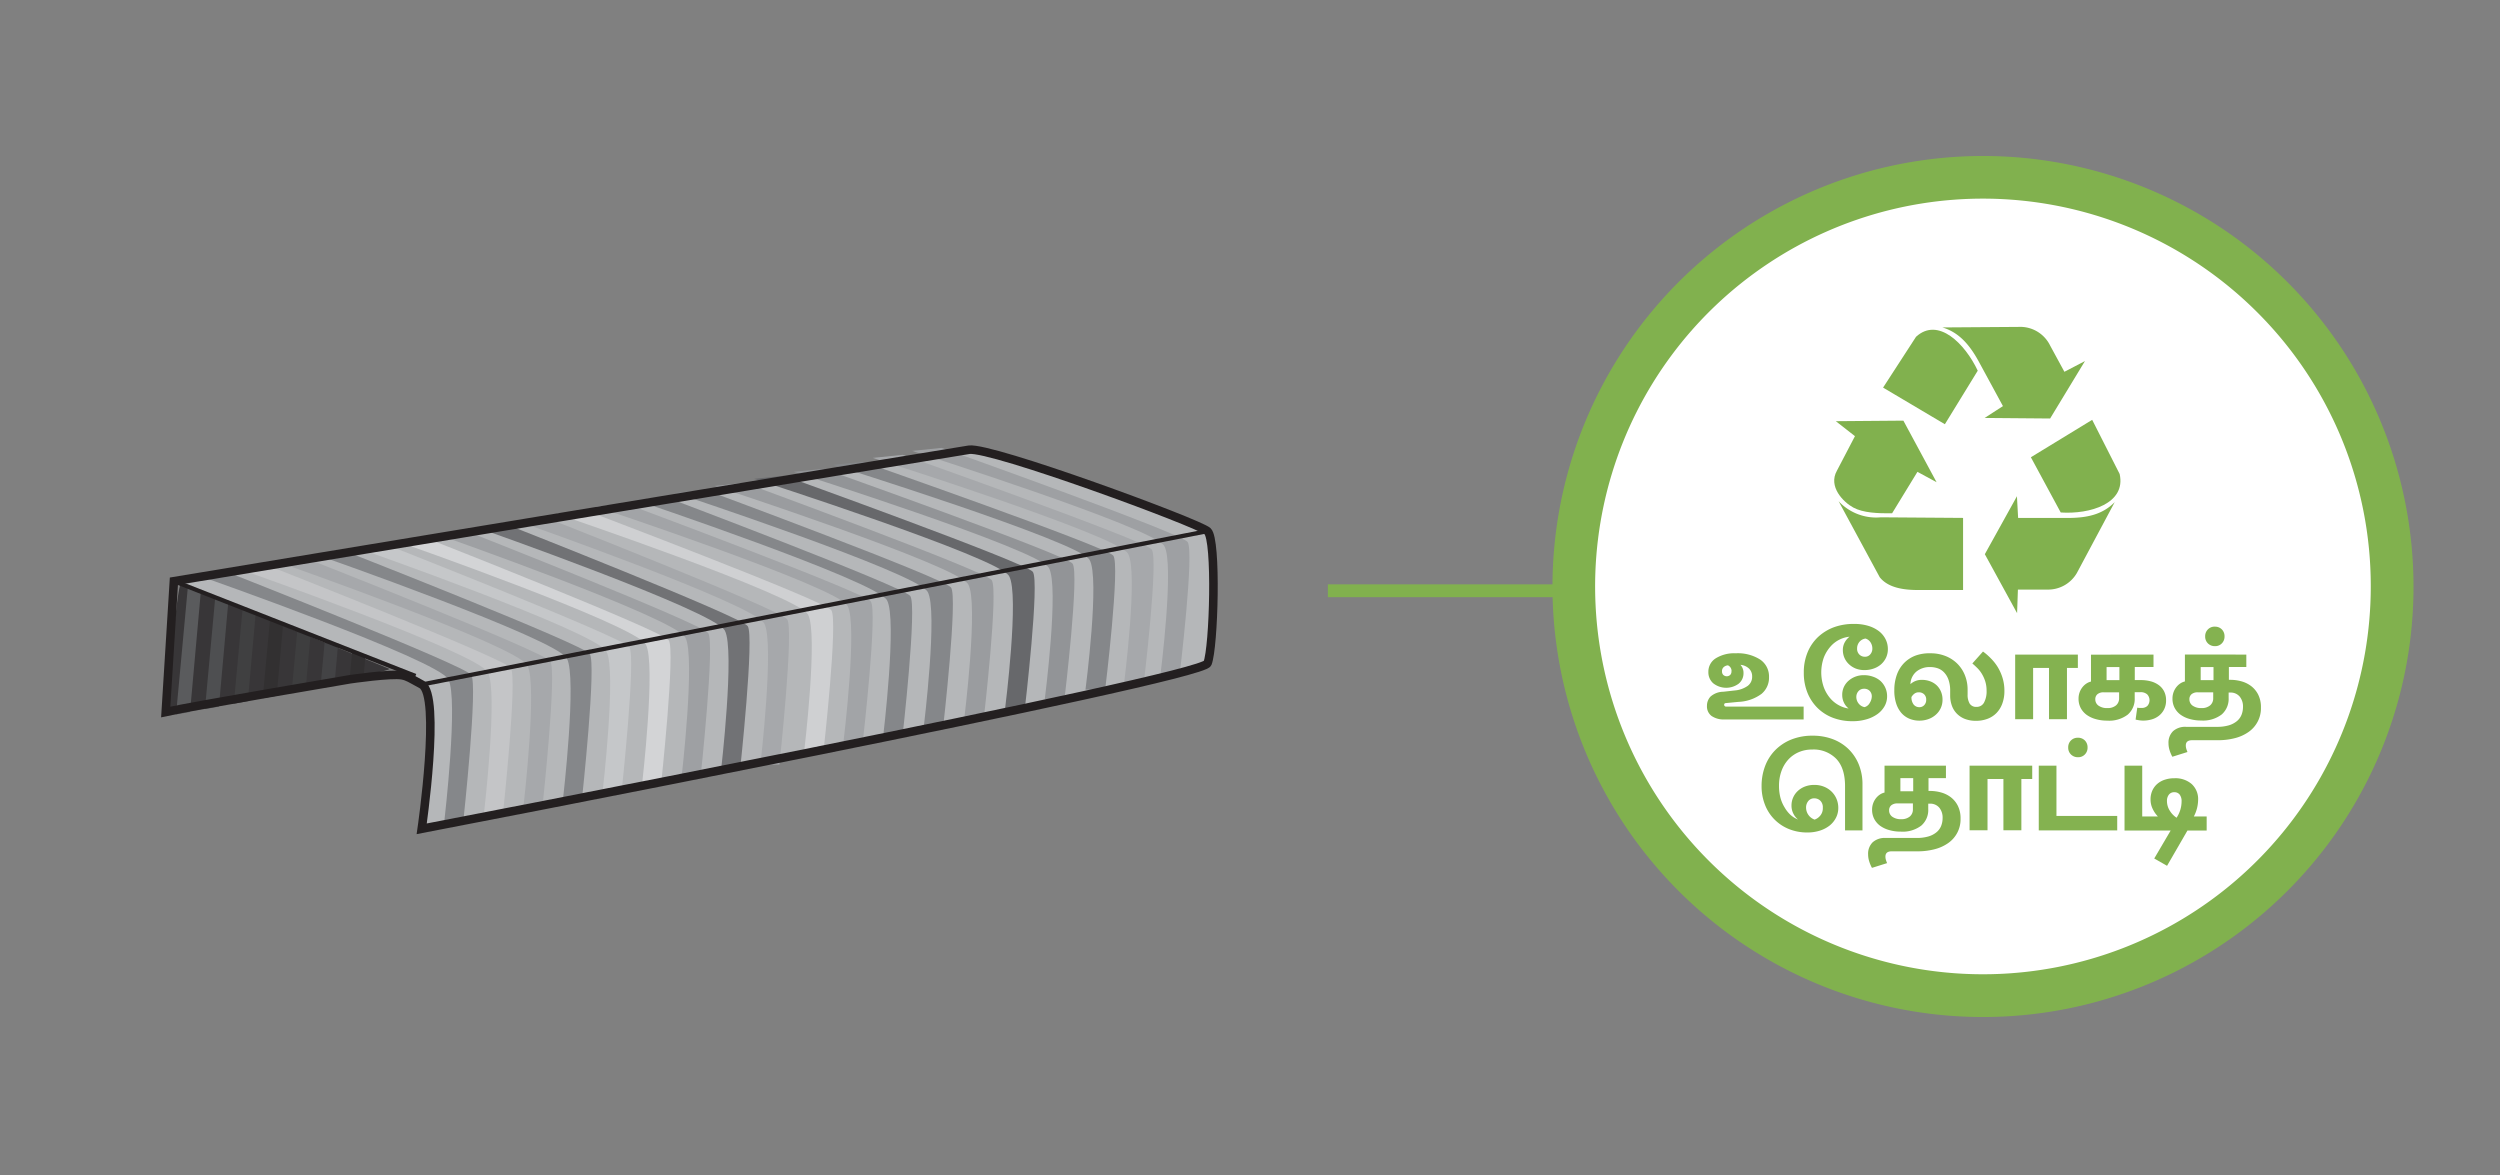 <svg xmlns="http://www.w3.org/2000/svg" viewBox="0 0 585 275"><rect x="0" y="0" width="585" height="275" fill="#808080" stroke="none"/><defs><style>.cls-1{fill:#383638;}.cls-2{fill:#5a5b5d;}.cls-3{fill:#4e4f51;}.cls-4{fill:#404041;}.cls-5{fill:#323031;}.cls-6{fill:#3e3e3f;}.cls-7{fill:#434345;}.cls-8{fill:#b5b7b9;}.cls-9{fill:#85878a;}.cls-10{fill:#c4c5c7;}.cls-11{fill:#a6a8ab;}.cls-12{fill:#c5c7c9;}.cls-13{fill:#d3d4d6;}.cls-14{fill:#9ea0a3;}.cls-15{fill:#717275;}.cls-16{fill:#cfd0d2;}.cls-17{fill:#a2a4a7;}.cls-18{fill:#9a9c9f;}.cls-19{fill:#67686b;}.cls-20{fill:#929497;}.cls-21,.cls-22{fill:none;stroke:#231f20;stroke-miterlimit:10;}.cls-21{stroke-width:2px;}.cls-23,.cls-25{fill:#81b14e;}.cls-24{fill:#fff;}.cls-25{fill-rule:evenodd;}.cls-26{fill:#84b250;}</style></defs><title>3.whattodo 80-1</title><g id="B:_78_80" data-name="B: 78,80"><g id="_80_body1-steel_wire" data-name="80 body1-steel wire"><path class="cls-1" d="M91.08,156.5,42.34,136.62c-.88-.34-3.56,30-3.56,30S92.84,157.21,91.08,156.5Z"/><polygon class="cls-2" points="43.99 137.03 41.2 167.18 44.47 166.6 47.12 137.03 43.99 137.03"/><polygon class="cls-3" points="50.74 135.76 47.96 165.92 51.23 165.34 53.88 135.76 50.74 135.76"/><polygon class="cls-4" points="57.5 134.5 54.72 164.65 57.99 164.07 60.64 134.5 57.5 134.5"/><polygon class="cls-5" points="64.26 133.24 61.47 163.39 64.75 162.81 67.39 133.24 64.26 133.24"/><polygon class="cls-6" points="71.02 131.97 68.23 162.13 71.5 161.55 74.15 131.97 71.02 131.97"/><polygon class="cls-7" points="77.77 130.71 74.99 160.87 78.26 160.28 80.91 130.71 77.77 130.71"/><polygon class="cls-5" points="84.53 129.45 81.74 159.6 85.02 159.02 87.67 129.45 84.53 129.45"/><path class="cls-8" d="M40.69,136s180.93-30,186.07-30.76,53.61,17.1,55.8,19.06,1.48,27.24,0,30.91S98.68,193.94,98.68,193.94s4.56-31.28,0-33.77c-2.71-1.48-2-2.47-3.31-2.72C92.84,157,40.69,136,40.69,136Z"/><path class="cls-9" d="M104,191.89s3.31-28.49.91-32.93c-2.5-4.63-57.81-24.05-57.81-24.05l6.76-.77s54.78,21.51,56.4,23.77-1.82,34-1.82,34Z"/><path class="cls-10" d="M113.26,190.26s3.31-28.49.91-32.93c-2.5-4.63-57.81-24.05-57.81-24.05l6.76-.77s54.78,21.51,56.4,23.77-1.82,34-1.82,34Z"/><path class="cls-11" d="M122.5,188.63s3.31-28.49.91-32.93c-2.5-4.63-57.81-24-57.81-24l6.76-.77s54.78,21.51,56.4,23.77-1.82,34-1.82,34Z"/><path class="cls-9" d="M131.74,187s3.31-28.49.91-32.93c-2.5-4.63-57.81-24-57.81-24l6.76-.77S136.38,150.76,138,153s-1.82,34-1.82,34Z"/><path class="cls-12" d="M141,185.37s3.31-28.49.91-32.93c-2.5-4.63-57.81-24.05-57.81-24.05l6.76-.77s54.78,21.51,56.4,23.77-1.82,34-1.82,34Z"/><path class="cls-13" d="M150.22,183.74s3.31-28.49.91-32.93c-2.5-4.63-57.81-24-57.81-24l6.76-.77s54.78,21.51,56.4,23.77-1.82,34-1.82,34Z"/><path class="cls-14" d="M159.46,182.11s3.31-28.49.91-32.93c-2.5-4.63-57.81-24.05-57.81-24.05l6.76-.77s54.78,21.51,56.4,23.77-1.82,34-1.82,34Z"/><path class="cls-15" d="M168.7,180.48s3.31-28.49.91-32.93c-2.5-4.63-57.81-24.05-57.81-24.05l6.76-.77s54.78,21.51,56.4,23.77-1.82,34-1.82,34Z"/><path class="cls-11" d="M177.94,178.85s3.31-28.49.91-32.94c-2.5-4.62-57.81-24-57.81-24l6.76-.77s54.78,21.51,56.4,23.77-1.82,34-1.82,34Z"/><path class="cls-16" d="M188.15,176.08s3.36-27.93.92-32.29c-2.54-4.53-58.79-23.56-58.79-23.56l6.87-.76s55.71,21.08,57.37,23.3-1.85,33.31-1.85,33.31Z"/><path class="cls-17" d="M197.39,173.44s3.36-27.43.92-31.71c-2.54-4.45-58.79-23.15-58.79-23.15l6.87-.74s55.71,20.7,57.37,22.88-1.85,32.72-1.85,32.72Z"/><path class="cls-9" d="M206.63,172.59s3.36-27.82.92-32.15C205,135.92,148.76,117,148.76,117l6.87-.75s55.71,21,57.37,23.21-1.85,33.17-1.85,33.17Z"/><path class="cls-9" d="M216.15,170.2s3.38-27.44.92-31.72C214.52,134,158,115.32,158,115.32l6.91-.74s56,20.71,57.63,22.89-1.85,32.73-1.85,32.73Z"/><path class="cls-18" d="M225.63,168.24s3.39-27.28.93-31.53c-2.57-4.43-59.32-23-59.32-23l6.93-.74s56.22,20.59,57.88,22.76-1.86,32.53-1.86,32.53Z"/><path class="cls-19" d="M235.18,165.92s3.42-26.94.94-31.14c-2.58-4.38-59.64-22.73-59.64-22.73l7-.73s56.52,20.33,58.19,22.47-1.87,32.13-1.87,32.13Z"/><path class="cls-20" d="M244.48,163.58s3.42-26.59.94-30.73c-2.58-4.32-59.7-22.44-59.7-22.44l7-.72s56.57,20.07,58.25,22.18-1.88,31.71-1.88,31.71Z"/><path class="cls-9" d="M254,161.39s3.44-26.31.94-30.42c-2.59-4.27-60-22.2-60-22.2l7-.71S258.81,127.92,260.5,130s-1.89,31.38-1.89,31.38Z"/><path class="cls-11" d="M263,160.17s3.42-26.51.94-30.65c-2.58-4.3-59.72-22.37-59.72-22.37l7-.72s56.59,20,58.27,22.12-1.88,31.62-1.88,31.62Z"/><path class="cls-14" d="M271.51,158.18s3.37-26.34.92-30.44c-2.55-4.28-59-22.23-59-22.23l6.9-.71s55.9,19.88,57.56,22S276,158.18,276,158.18Z"/><path class="cls-21" d="M38.78,166.6,40.69,136s180.93-30,186.07-30.76,53.61,17.1,55.8,19.06,1.48,27.24,0,30.91S98.68,193.94,98.68,193.94s4.56-31.28,0-33.77c-2.71-1.48-3.3-1.91-4.58-2.15-2.53-.49-12.25.94-12.25.94S45.05,165.2,38.78,166.6Z"/><line class="cls-22" x1="98.68" y1="160.17" x2="282.56" y2="124.28"/><line class="cls-22" x1="40.69" y1="135.98" x2="97.22" y2="158.18"/></g><polyline class="cls-23" points="310.72 139.74 369.9 139.74 369.9 136.74 310.72 136.74"/><circle class="cls-24" cx="464.01" cy="137.23" r="95.75"/><path class="cls-23" d="M559.76,137.23h-5a90.75,90.75,0,1,1-26.58-64.17,90.45,90.45,0,0,1,26.58,64.17h10a100.74,100.74,0,1,0-29.51,71.25,100.5,100.5,0,0,0,29.51-71.25Z"/><path class="cls-25" d="M475.22,107l14.35-8.76L496,110.92c1.55,6.92-7,9.46-13.79,9l-7-12.95Z"/><path class="cls-25" d="M472,116.06l-7.55,13.62,7.55,13.8.19-5.52H479a7.77,7.77,0,0,0,7-3.9l8.85-16.57c-2.92,3-6.67,3.71-11,3.71H472.24l-.28-5.14Z"/><path class="cls-25" d="M455.1,99.27,440.64,90.7l7.71-11.89c5.17-4.74,11.47,1.63,14.44,7.93L455.1,99.27Z"/><path class="cls-25" d="M464.42,97.8l15.31.13,8.15-13.44L483.07,87l-3.35-6.16A7.78,7.78,0,0,0,473,76.49l-18.47.13c3.94,1.18,6.41,4.16,8.51,8l5.65,10.41-4.26,2.75Z"/><path class="cls-25" d="M429.58,98.56l4.48,3.5-4.22,8.08c-2.11,3.73,1.51,7.36,3.82,8.62s5.8,1.39,9.09,1.35l5.93-9.7,4.48,2.43-7.77-14.41-15.81.13Z"/><path class="cls-25" d="M430.23,117.28l9.62,17.78c1.94,2.47,5.58,3.05,9.36,3h10.15V121.19l-19.24-.14a12,12,0,0,1-9.89-3.77Z"/></g><g id="all_text" data-name="all text"><path class="cls-26" d="M406.18,152.87a9.7,9.7,0,0,1,5.7,1.47,4.75,4.75,0,0,1,2.07,4.11,4.9,4.9,0,0,1-1.77,3.93,9.76,9.76,0,0,1-5.4,1.86l-2.79.27q-.54,0-.54.42a.41.41,0,0,0,.12.28.5.5,0,0,0,.39.14h18.09v3H403.57a5,5,0,0,1-3.06-.81,2.78,2.78,0,0,1-1.08-2.37,3.15,3.15,0,0,1,.81-2.15,4.57,4.57,0,0,1,3-1.15l2.67-.3a6.13,6.13,0,0,0,3.06-1.08A2.62,2.62,0,0,0,410,158.3a2.49,2.49,0,0,0-.74-1.86,3.34,3.34,0,0,0-2-.87,2.73,2.73,0,0,1,.72,1.92,3.12,3.12,0,0,1-1.13,2.49,4.91,4.91,0,0,1-5.94-.08,3.42,3.42,0,0,1-1.15-2.68,3.67,3.67,0,0,1,1.72-3.17A8.2,8.2,0,0,1,406.18,152.87Zm-1,4.2a1.43,1.43,0,0,0-.84-1.38,1.66,1.66,0,0,0-1,.42,1.24,1.24,0,0,0-.39,1,1.13,1.13,0,0,0,.3.82,1.19,1.19,0,0,0,1.62,0A1.13,1.13,0,0,0,405.16,157.07Z"/><path class="cls-26" d="M433.93,146a11,11,0,0,1,3.25.45,7.69,7.69,0,0,1,2.48,1.24,5.48,5.48,0,0,1,1.56,1.88,5.09,5.09,0,0,1,.54,2.31,4.62,4.62,0,0,1-.42,2,4.82,4.82,0,0,1-1.16,1.56,5.19,5.19,0,0,1-1.74,1,6.37,6.37,0,0,1-2.17.36,5.55,5.55,0,0,1-2-.35,4.9,4.9,0,0,1-1.59-1,4.47,4.47,0,0,1-1.45-3.34,3.64,3.64,0,0,1,.45-1.82,4.28,4.28,0,0,1,1.11-1.3,6.67,6.67,0,0,0-2.27.64,6.82,6.82,0,0,0-2.14,1.61,8.67,8.67,0,0,0-1.59,2.58,10.44,10.44,0,0,0,0,7.06,8.63,8.63,0,0,0,1.53,2.57,7.07,7.07,0,0,0,2.07,1.63,6.43,6.43,0,0,0,2.19.71,3.85,3.85,0,0,1-1.1-1.38,4.09,4.09,0,0,1-.4-1.8,4.34,4.34,0,0,1,.4-1.88,4.39,4.39,0,0,1,1.1-1.45,5.22,5.22,0,0,1,1.6-.95,5.46,5.46,0,0,1,1.94-.34,6.23,6.23,0,0,1,2.2.37,5.11,5.11,0,0,1,1.73,1,4.89,4.89,0,0,1,1.12,1.58,4.77,4.77,0,0,1,.41,2,4.64,4.64,0,0,1-.6,2.32,5.77,5.77,0,0,1-1.68,1.85,8.37,8.37,0,0,1-2.55,1.21,11.27,11.27,0,0,1-3.21.44A12.81,12.81,0,0,1,429,168a10.4,10.4,0,0,1-3.61-2.25,10.58,10.58,0,0,1-2.42-3.59,12.27,12.27,0,0,1-.88-4.78,12.14,12.14,0,0,1,.9-4.77,10.27,10.27,0,0,1,2.49-3.6,11.12,11.12,0,0,1,3.75-2.27A13.45,13.45,0,0,1,433.93,146Zm.45,17.07a2.46,2.46,0,0,0,.52,1.53,2.28,2.28,0,0,0,1.4.87,2,2,0,0,0,1.23-1A3,3,0,0,0,438,163a1.82,1.82,0,0,0-.5-1.34,1.75,1.75,0,0,0-1.3-.49,1.68,1.68,0,0,0-1.28.52A2,2,0,0,0,434.38,163Zm3.75-11.31a2.65,2.65,0,0,0-.41-1.43,2.18,2.18,0,0,0-1.18-.91,2.25,2.25,0,0,0-1.46.81,2.38,2.38,0,0,0-.52,1.53,1.87,1.87,0,0,0,.52,1.39,1.79,1.79,0,0,0,1.31.53,1.57,1.57,0,0,0,1.26-.57A2,2,0,0,0,438.13,151.73Z"/><path class="cls-26" d="M451.75,152.87a9.4,9.4,0,0,1,3.42.61,8.2,8.2,0,0,1,2.76,1.74,8,8,0,0,1,1.83,2.72,9.07,9.07,0,0,1,.66,3.51v1.08a4,4,0,0,0,.48,2.11,1.77,1.77,0,0,0,1.62.77,1.92,1.92,0,0,0,1.74-1,5.47,5.47,0,0,0,.6-2.8,7.12,7.12,0,0,0-.3-2.13,8.11,8.11,0,0,0-.77-1.74,7,7,0,0,0-1.06-1.38q-.6-.6-1.2-1.11l2.49-2.79A13.35,13.35,0,0,1,465.8,154a11.41,11.41,0,0,1,1.61,2,11.27,11.27,0,0,1,1.17,2.58,10.19,10.19,0,0,1,.45,3.08,8.35,8.35,0,0,1-.5,3,6.21,6.21,0,0,1-1.36,2.19,5.8,5.8,0,0,1-2.09,1.35,7.43,7.43,0,0,1-2.68.47,7.07,7.07,0,0,1-2.63-.45,5.34,5.34,0,0,1-1.89-1.25,5.2,5.2,0,0,1-1.15-1.87,6.93,6.93,0,0,1-.39-2.37v-1.08a7.61,7.61,0,0,0-.38-2.55,4.74,4.74,0,0,0-1-1.71,3.72,3.72,0,0,0-1.5-1,5.67,5.67,0,0,0-1.86-.3,4.93,4.93,0,0,0-3.09,1,4,4,0,0,0-1.47,3,3.85,3.85,0,0,1,2.7-1,5.38,5.38,0,0,1,1.9.33,4.55,4.55,0,0,1,1.53.93,4.32,4.32,0,0,1,1,1.45,4.72,4.72,0,0,1,.38,1.91,4.59,4.59,0,0,1-1.61,3.57,5.26,5.26,0,0,1-1.72,1,6.25,6.25,0,0,1-2.07.35,6,6,0,0,1-2.42-.48,5.09,5.09,0,0,1-1.86-1.38,6.39,6.39,0,0,1-1.18-2.21,9.6,9.6,0,0,1-.42-3,10.58,10.58,0,0,1,.6-3.69,7.63,7.63,0,0,1,1.71-2.75,7.45,7.45,0,0,1,2.67-1.72A9.63,9.63,0,0,1,451.75,152.87ZM449,162a1.66,1.66,0,0,0-1,.3,2.59,2.59,0,0,0-.72.81,2.75,2.75,0,0,0,.49,1.72,1.67,1.67,0,0,0,1.4.65,1.49,1.49,0,0,0,1.09-.47,1.71,1.71,0,0,0,.47-1.27,1.66,1.66,0,0,0-.5-1.29A1.77,1.77,0,0,0,449,162Z"/><path class="cls-26" d="M486.22,153.17v3.12h-2.55v12h-4.2v-12h-3.72v12h-4.2V153.17Z"/><path class="cls-26" d="M503.92,153.17v2.91h-4.38v3.06h1.38a9,9,0,0,1,2.31.28,5.66,5.66,0,0,1,1.89.87,4.18,4.18,0,0,1,1.27,1.47,4.51,4.51,0,0,1,.47,2.12,4.58,4.58,0,0,1-.47,2.13,4.4,4.4,0,0,1-1.21,1.48,4.92,4.92,0,0,1-1.71.86,7.28,7.28,0,0,1-2,.27,6.25,6.25,0,0,1-.92-.08,7.47,7.47,0,0,1-.82-.16l.39-2.79a3.2,3.2,0,0,0,.49.07l.53,0a1.89,1.89,0,0,0,1.35-.48,2,2,0,0,0-.05-2.7,2.28,2.28,0,0,0-1.6-.51h-1.32v1.38a4.82,4.82,0,0,1-1.64,3.88,7.18,7.18,0,0,1-4.78,1.4,9.58,9.58,0,0,1-2.7-.36,6.61,6.61,0,0,1-2.13-1,4.74,4.74,0,0,1-1.4-1.63,4.58,4.58,0,0,1-.49-2.13,4.3,4.3,0,0,1,.91-2.7,4,4,0,0,1,.93-.86,3.21,3.21,0,0,1,1.07-.46v-6.3ZM492.25,162a2.18,2.18,0,0,0-1.43.43,1.5,1.5,0,0,0-.52,1.22,1.77,1.77,0,0,0,.75,1.47,3.4,3.4,0,0,0,2.1.57,3,3,0,0,0,2-.63,2.12,2.12,0,0,0,.72-1.68V162Zm.69-2.85h3v-3.06h-3Z"/><path class="cls-26" d="M525.64,153.17v2.91h-4.08v3h.36a9.63,9.63,0,0,1,2.53.34,6.73,6.73,0,0,1,2.3,1.11,5.78,5.78,0,0,1,1.66,2,6.51,6.51,0,0,1,.65,3,6.76,6.76,0,0,1-2.91,5.76,9.67,9.67,0,0,1-3.2,1.44,15.71,15.71,0,0,1-4,.48h-6q-1.47,0-1.47,1.23a2.67,2.67,0,0,0,.1.73,6.56,6.56,0,0,0,.29.8l-3.54,1.11a7.73,7.73,0,0,1-.63-1.47,5.46,5.46,0,0,1-.27-1.68,3.73,3.73,0,0,1,1.08-2.85,4.24,4.24,0,0,1,3-1h7.26a9.48,9.48,0,0,0,2.8-.36,5.28,5.28,0,0,0,1.89-1,3.71,3.71,0,0,0,1.07-1.49,5,5,0,0,0,.33-1.81,3.65,3.65,0,0,0-.78-2.43,2.74,2.74,0,0,0-2.22-.93h-.36v1.26a4.82,4.82,0,0,1-1.64,3.88,7.18,7.18,0,0,1-4.78,1.4,9.58,9.58,0,0,1-2.7-.36,6.61,6.61,0,0,1-2.13-1,4.74,4.74,0,0,1-1.4-1.63,4.58,4.58,0,0,1-.49-2.13,4.3,4.3,0,0,1,.91-2.7,4,4,0,0,1,.93-.86,3.21,3.21,0,0,1,1.07-.46v-6.3ZM514.27,162a2.18,2.18,0,0,0-1.43.43,1.5,1.5,0,0,0-.52,1.22,1.77,1.77,0,0,0,.75,1.47,3.4,3.4,0,0,0,2.1.57,3,3,0,0,0,2-.63,2.12,2.12,0,0,0,.72-1.68V162Zm.69-2.85h3v-3.06h-3Zm3.3-12.51a2.2,2.2,0,0,1,1.65.64,2.26,2.26,0,0,1,.63,1.64,2.23,2.23,0,0,1-.63,1.63,2.13,2.13,0,0,1-1.59.65,2.27,2.27,0,0,1-1.67-.65,2.2,2.2,0,0,1-.64-1.63,2.22,2.22,0,0,1,.64-1.64A2.19,2.19,0,0,1,518.26,146.63Z"/><path class="cls-26" d="M424.21,172.15a13.14,13.14,0,0,1,4.51.76,10.66,10.66,0,0,1,3.69,2.24,10.54,10.54,0,0,1,2.49,3.6,12.21,12.21,0,0,1,.92,4.86v10.71h-4.08V183.94q0-4.23-2.07-6.39a7.4,7.4,0,0,0-5.61-2.16,7.85,7.85,0,0,0-3.14.61,7.16,7.16,0,0,0-2.46,1.74,8,8,0,0,0-1.6,2.69,10,10,0,0,0-.57,3.45,10.9,10.9,0,0,0,.34,2.82,8.62,8.62,0,0,0,1,2.29A7.3,7.3,0,0,0,419,190.7a5.89,5.89,0,0,0,1.74,1.07,4.29,4.29,0,0,1-1.11-1.41,4.17,4.17,0,0,1-.42-1.89,4.58,4.58,0,0,1,.36-1.79,4.65,4.65,0,0,1,1.05-1.53,5.11,5.11,0,0,1,1.69-1.08,6,6,0,0,1,2.27-.4,5.93,5.93,0,0,1,2.17.39,5.41,5.41,0,0,1,1.77,1.11,5.18,5.18,0,0,1,1.2,1.71,5.39,5.39,0,0,1,.44,2.19,4.94,4.94,0,0,1-.56,2.32,5.52,5.52,0,0,1-1.51,1.82,7.22,7.22,0,0,1-2.28,1.17,9.45,9.45,0,0,1-2.88.42,11.3,11.3,0,0,1-4.34-.81A10,10,0,0,1,413,188.3a11.74,11.74,0,0,1-.79-4.39,13,13,0,0,1,.81-4.61,10.7,10.7,0,0,1,2.35-3.73,11.07,11.07,0,0,1,3.77-2.51A13.21,13.21,0,0,1,424.21,172.15ZM422.62,189a3,3,0,0,0,2,2.79,3,3,0,0,0,1.29-.9,2.65,2.65,0,0,0,.63-1.86,2.15,2.15,0,0,0-.6-1.68,2,2,0,0,0-1.38-.54,1.75,1.75,0,0,0-1.4.61A2.35,2.35,0,0,0,422.62,189Z"/><path class="cls-26" d="M455.35,179.17v2.91h-4.08v3h.36a9.63,9.63,0,0,1,2.53.34,6.73,6.73,0,0,1,2.3,1.11,5.78,5.78,0,0,1,1.66,2,6.51,6.51,0,0,1,.65,3,6.76,6.76,0,0,1-2.91,5.76,9.67,9.67,0,0,1-3.2,1.44,15.71,15.71,0,0,1-4,.48h-6q-1.47,0-1.47,1.23a2.67,2.67,0,0,0,.1.73,6.56,6.56,0,0,0,.29.8l-3.54,1.11a7.73,7.73,0,0,1-.63-1.47,5.46,5.46,0,0,1-.27-1.68,3.73,3.73,0,0,1,1.08-2.85,4.24,4.24,0,0,1,3-1h7.26a9.48,9.48,0,0,0,2.8-.36,5.28,5.28,0,0,0,1.89-1,3.71,3.71,0,0,0,1.07-1.49,5,5,0,0,0,.33-1.81,3.65,3.65,0,0,0-.78-2.43,2.74,2.74,0,0,0-2.22-.93h-.36v1.26a4.82,4.82,0,0,1-1.64,3.88,7.18,7.18,0,0,1-4.78,1.4,9.58,9.58,0,0,1-2.7-.36,6.61,6.61,0,0,1-2.13-1,4.74,4.74,0,0,1-1.4-1.63,4.58,4.58,0,0,1-.49-2.13,4.3,4.3,0,0,1,.91-2.7,4,4,0,0,1,.93-.86,3.21,3.21,0,0,1,1.07-.46v-6.3ZM444,188a2.18,2.18,0,0,0-1.43.43,1.5,1.5,0,0,0-.52,1.22,1.77,1.77,0,0,0,.75,1.47,3.4,3.4,0,0,0,2.1.57,3,3,0,0,0,2-.63,2.12,2.12,0,0,0,.72-1.68V188Zm.69-2.85h3v-3.06h-3Z"/><path class="cls-26" d="M475.54,179.17v3.12H473v12h-4.2v-12h-3.72v12h-4.2V179.17Z"/><path class="cls-26" d="M481.21,179.17v11.76h14.22v3.39H477.07V179.17Zm5-6.54a2.2,2.2,0,0,1,1.65.64,2.26,2.26,0,0,1,.63,1.64,2.23,2.23,0,0,1-.63,1.63,2.13,2.13,0,0,1-1.59.65,2.27,2.27,0,0,1-1.67-.65,2.2,2.2,0,0,1-.64-1.63,2.22,2.22,0,0,1,.64-1.64A2.19,2.19,0,0,1,486.22,172.63Z"/><path class="cls-26" d="M501.28,179.17v11.88h3.66a6.68,6.68,0,0,1-1.17-1.68,5,5,0,0,1-.54-2.34,5,5,0,0,1,.4-2,4.54,4.54,0,0,1,1.13-1.56,5.08,5.08,0,0,1,1.75-1,7,7,0,0,1,2.3-.36,5.8,5.8,0,0,1,4.05,1.36,4.77,4.77,0,0,1,1.5,3.71,8.54,8.54,0,0,1-1,3.87h3v3.3h-4.5l-4.77,8.25-3-1.71,3.84-6.54H497.14V179.17Zm7.5,6.21a1.51,1.51,0,0,0-1.26.57,2.3,2.3,0,0,0-.45,1.47,4.22,4.22,0,0,0,.64,2.25,5.18,5.18,0,0,0,1.61,1.68,6.93,6.93,0,0,0,1.17-3.81,2.51,2.51,0,0,0-.45-1.61A1.53,1.53,0,0,0,508.78,185.38Z"/></g></svg>